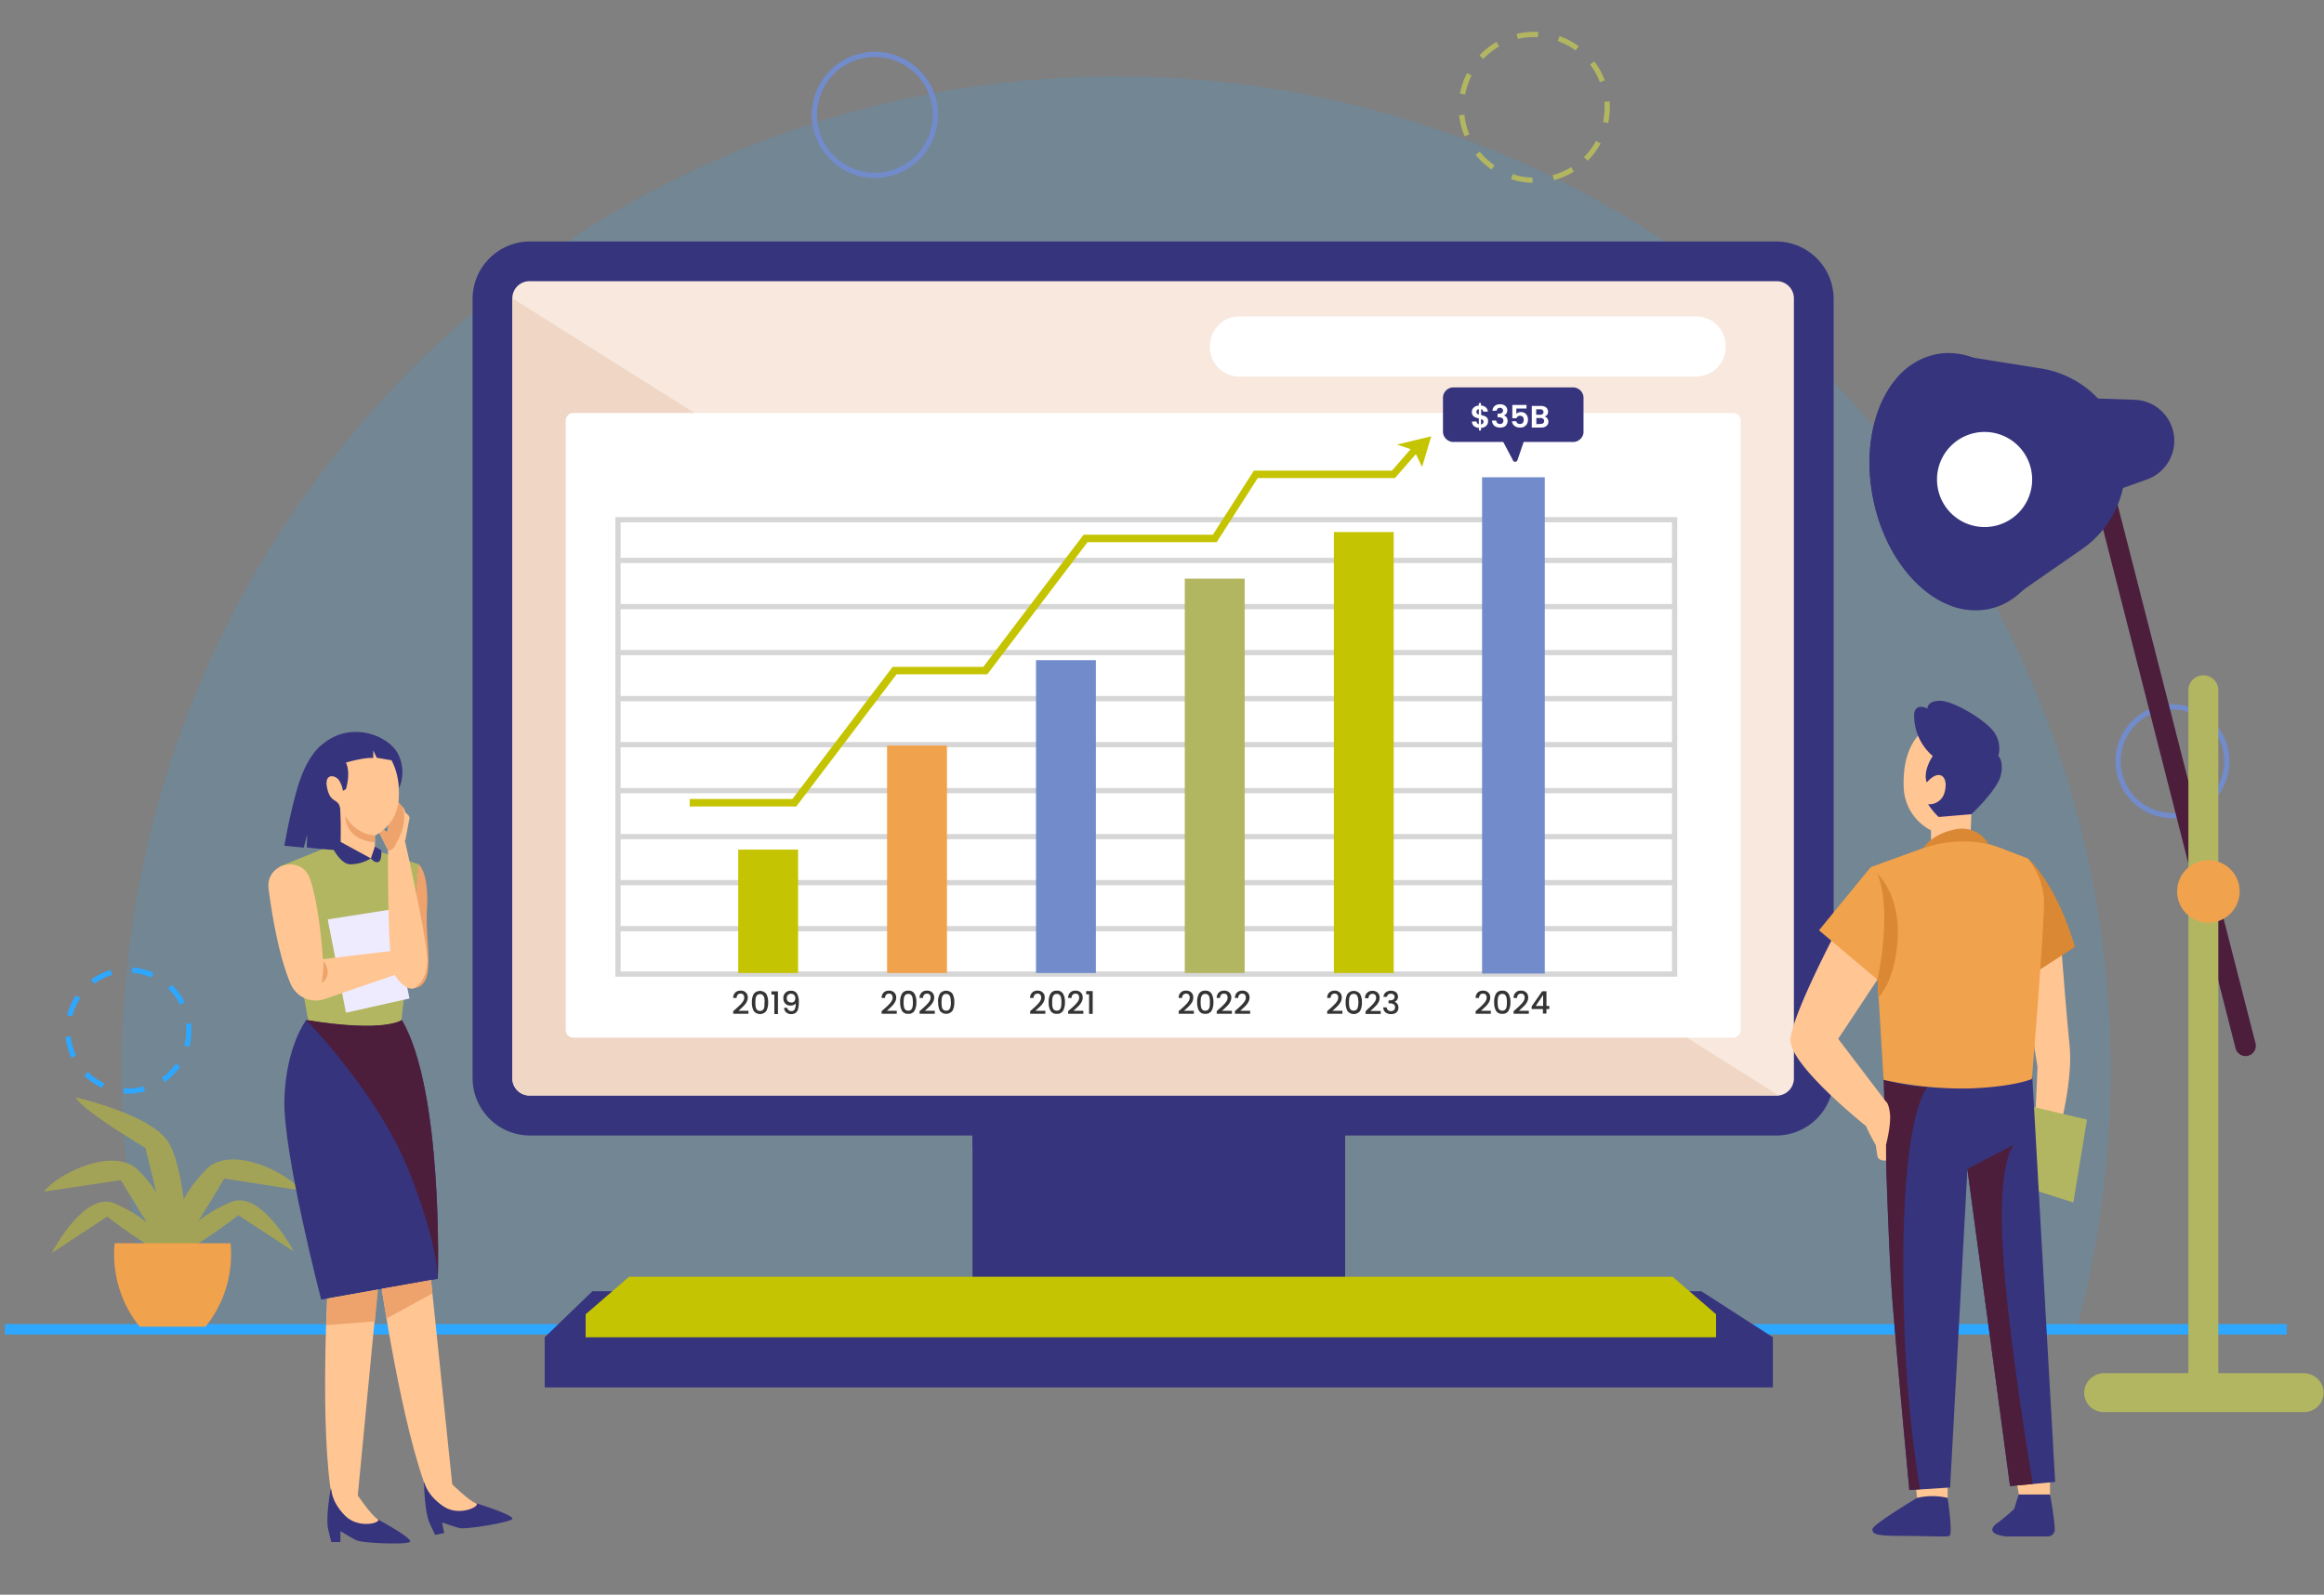 <svg id="Layer_1" data-name="Layer 1" xmlns="http://www.w3.org/2000/svg" viewBox="0 0 510 350"><rect x="0" y="0" width="510" height="350" fill="#808080" stroke="none"/><defs><style>.cls-1{fill:#2da7ff;fill-opacity:0.15;}.cls-14,.cls-2,.cls-5,.cls-6,.cls-7{fill:none;stroke-miterlimit:10;}.cls-2,.cls-6{stroke:#2da7ff;}.cls-2{stroke-width:2.3px;}.cls-3{fill:#a3a357;}.cls-4{fill:#f1a24c;}.cls-5{stroke:#728bcb;}.cls-14,.cls-5,.cls-6,.cls-7{stroke-width:1.15px;}.cls-6,.cls-7{stroke-dasharray:4.61 4.61;}.cls-7{stroke:#b2b661;}.cls-8{fill:#4c1e3c;}.cls-9{fill:#36347d;}.cls-10{fill:#fff;}.cls-11{fill:#b2b661;}.cls-12{fill:#f8e8dd;}.cls-13{fill:#efd6c5;}.cls-14{stroke:#d6d6d6;}.cls-15{fill:#c5c402;}.cls-16{fill:#728bcb;}.cls-17{fill:#ffc593;}.cls-18{fill:#db8835;}.cls-19{fill:#efebff;}.cls-20{fill:#eda36b;}.cls-21{fill:#343434;}</style></defs><title>resize image </title><path class="cls-1" d="M455.46,292.61A218.37,218.37,0,0,0,463.18,235c0-120.53-97.71-218.23-218.23-218.23S26.72,114.43,26.72,235a218.42,218.42,0,0,0,7.71,57.65Z"/><path class="cls-2" d="M1.07,291.75H501.82"/><path class="cls-3" d="M51,263.72A29.87,29.87,0,0,0,43.5,268c2.71-4.24,5.71-9.34,5.71-9.34L66,261.26c-2.2-3.29-14.54-10.06-20.38-4.94a29.76,29.76,0,0,0-5.31,6.87c-.66-4.89-1.73-10-3.47-12.68-3.93-6-20.2-9.64-20.2-9.64,1.38,2.83,15.27,11.06,15.27,11.06l2.42,9.84a26,26,0,0,0-4.25-5.18c-5.85-5.12-18.19,1.65-20.38,4.94L26.54,259s3,5.1,5.71,9.33A30,30,0,0,0,24.81,264c-6.58-2.28-13.44,11-13.44,11L23.53,267a121.08,121.08,0,0,0,11.16,7.68l-.28.72a8.25,8.25,0,0,0,1.41-.16,4.59,4.59,0,0,0,3.58.15,8.76,8.76,0,0,0,2,.28l-.22-.56.22,0s0-.31,0-.86a126,126,0,0,0,10.91-7.54l12.15,7.95S57.53,261.44,51,263.72Z"/><path class="cls-4" d="M50.59,272.86H25.16a25.32,25.32,0,0,0,5.48,18.31H45.11A25.27,25.27,0,0,0,50.59,272.86Z"/><path class="cls-5" d="M204.91,28.25A13.27,13.27,0,1,0,189,38.14,13.27,13.27,0,0,0,204.91,28.25Z"/><path class="cls-6" d="M41.08,229.21a13.27,13.27,0,1,0-15.94,9.89A13.26,13.26,0,0,0,41.08,229.21Z"/><path class="cls-7" d="M348,34.88a16,16,0,1,0-22.6,0A16,16,0,0,0,348,34.88Z"/><path class="cls-5" d="M485.18,175.51a11.93,11.93,0,1,0-16.87,0A11.93,11.93,0,0,0,485.18,175.51Z"/><path class="cls-8" d="M459.56,108.47l31,121.48a2.26,2.26,0,1,0,4.37-1.12L464,108Z"/><path class="cls-9" d="M432,78.34l15.93,2.54A21.88,21.88,0,0,1,457,120.44L439.2,132.79Z"/><path class="cls-9" d="M436.49,133.66a15.24,15.24,0,0,1-9.86-1.36c-7.11-3.4-13.24-11.78-15.49-22.44-2.15-10.19-.25-19.9,4.39-26a15.61,15.61,0,0,1,9.14-6.07c10.73-2.27,22.09,8.38,25.36,23.8S447.23,131.38,436.49,133.66Z"/><path class="cls-9" d="M457.74,87.38l10.82.37a9,9,0,0,1,2.71,17.43l-9.2,3.29Z"/><path class="cls-9" d="M426.63,132.3c-7.11-3.4-13.24-11.78-15.49-22.44-2.15-10.19-.25-19.9,4.39-26,7.77,2.13,21.39,7.26,24.33,17.51C443.22,113.11,436.32,126.77,426.63,132.3Z"/><path class="cls-10" d="M442.9,112.62a10.44,10.44,0,1,0-14.77,0A10.46,10.46,0,0,0,442.9,112.62Z"/><path class="cls-11" d="M505.48,301.38H486.81V151.68a3.29,3.29,0,1,0-6.57,0v149.7h-18.4a4.39,4.39,0,0,0-4.44,3.85,4.27,4.27,0,0,0,4.25,4.69h44a4.28,4.28,0,0,0,4.25-4.69A4.41,4.41,0,0,0,505.48,301.38Z"/><path class="cls-4" d="M484.63,202.51a6.86,6.86,0,1,0-6.86-6.86A6.86,6.86,0,0,0,484.63,202.51Z"/><path class="cls-9" d="M295.19,245.71H213.41v35.4h81.78Z"/><path class="cls-9" d="M103.71,236.57V65.6A12.62,12.62,0,0,1,116.33,53H389.78A12.62,12.62,0,0,1,402.39,65.6v171a12.62,12.62,0,0,1-12.62,12.62H116.33A12.62,12.62,0,0,1,103.71,236.57Z"/><path class="cls-12" d="M393.67,65.48V236.69a3.78,3.78,0,0,1-3.33,3.75,3.15,3.15,0,0,1-.44,0H116.21a3.78,3.78,0,0,1-3.78-3.78V65.48a3.77,3.77,0,0,1,3.78-3.77H389.9A3.77,3.77,0,0,1,393.67,65.48Z"/><path class="cls-13" d="M390.34,240.44a3.15,3.15,0,0,1-.44,0H116.21a3.78,3.78,0,0,1-3.78-3.78V65.48Z"/><path class="cls-10" d="M380.23,227.75H125.87a1.72,1.72,0,0,1-1.72-1.71V92.34a1.71,1.71,0,0,1,1.72-1.71H380.23A1.71,1.71,0,0,1,382,92.34V226A1.72,1.72,0,0,1,380.23,227.75Z"/><path class="cls-10" d="M372.22,82.65H272a6.49,6.49,0,0,1-6.49-6.49v-.23a6.5,6.5,0,0,1,6.49-6.5H372.22a6.5,6.5,0,0,1,6.49,6.5v.23A6.5,6.5,0,0,1,372.22,82.65Z"/><path class="cls-9" d="M295.19,249.2v22.65l-81.78-19.76V249.2Z"/><path class="cls-14" d="M367.49,114.06H135.62v99.73H367.49Z"/><path class="cls-14" d="M135.62,123H367.49"/><path class="cls-14" d="M135.62,133.14H367.49"/><path class="cls-14" d="M135.62,143.23H367.49"/><path class="cls-14" d="M135.62,153.33H367.49"/><path class="cls-14" d="M135.62,163.43H367.49"/><path class="cls-14" d="M135.62,173.53H367.49"/><path class="cls-14" d="M135.62,183.62H367.49"/><path class="cls-14" d="M135.62,193.72H367.49"/><path class="cls-14" d="M135.62,203.82H367.49"/><path class="cls-9" d="M373.35,283.4H130l-10.47,10.1v11H389.06v-11Z"/><path class="cls-15" d="M367.05,280.22h-229l-9.53,8.23v5.05H376.59v-5.05Z"/><path class="cls-16" d="M325.24,213.67H339V104.75H325.24Z"/><path class="cls-15" d="M292.72,213.55h13.13V116.77H292.72Z"/><path class="cls-11" d="M260,213.55h13.14V127H260Z"/><path class="cls-16" d="M227.35,213.55h13.14V144.89H227.35Z"/><path class="cls-4" d="M194.67,213.55h13.14V163.63H194.67Z"/><path class="cls-15" d="M162,213.55h13.14V186.47H162Z"/><path class="cls-15" d="M314.09,95.75l-7.52,1.82,3,1-4.1,4.72H275.16l-9,14.07H237.79l-22,29h-19.9l-22,29H151.36V177h23.39l22-29h19.91l22-29H267l9-14.07h30.12l4.59-5.26,1.37,2.81Z"/><path class="cls-17" d="M420.16,324l.7,6.16h6.55v-5.76Z"/><path class="cls-9" d="M420.7,328.75s-9.78,5.85-9.78,6.85.3,1.49,6.36,1.49,9.74.29,10.53,0-.4-8.34-.4-8.34A14.89,14.89,0,0,0,420.7,328.75Z"/><path class="cls-17" d="M442.32,324l.79,4.38h6.76v-4Z"/><path class="cls-9" d="M449.87,328H443l-1,3.21c-1.11,1-2.75,2.42-3.62,3-1.39,1-2.28,2.46,1.79,3a2.69,2.69,0,0,0,.75,0h8.48a1.52,1.52,0,0,0,1.51-1.61C450.79,332.72,449.87,328,449.87,328Z"/><path class="cls-17" d="M452.3,207.06s.94,13,1.88,22.51-4,25.15-4,25.15a15.5,15.5,0,0,1-1,4.85,4.84,4.84,0,0,1-2.35,2.16l-.38-12,.68-15.58-2.56-15.8,2.35-7.29Z"/><path class="cls-18" d="M445,188.37s6.21,5.33,10.35,19.45l-9,5.83S447,194.71,445,188.37Z"/><path class="cls-11" d="M444.49,242.53l13.5,3.2-3,18.19-11.21-3.57Z"/><path class="cls-9" d="M451,325.24l-9.89.92-9.36-69.6-3.8,69.91-8.94.58V327c-.13-1.38-2.53-26.75-3.66-40.89-1.07-13.42-1.84-44.42-1.95-49.14,0-.4,0-.61,0-.61,20.09,4.07,32.59,0,32.59,0Z"/><path class="cls-8" d="M417.85,289.29a281.88,281.88,0,0,0,3.48,37.55L419,327c-.13-1.37-2.53-26.74-3.66-40.89-1.07-13.41-1.84-44.41-1.95-49.14a35,35,0,0,0,9.62,1.65S416.52,244.22,417.85,289.29Z"/><path class="cls-17" d="M432.35,185.24l-8.59,3.13v-6.13a11,11,0,0,1-6-9.57c-.28-7.06,2.45-14.42,10.63-14.15s9.41,8.86,8.73,12.27-4.5,7.9-4.5,7.9Z"/><path class="cls-9" d="M424.15,165.94s-2.25,3.14-1.33,5.8c0,0,1.39-1.71,2.69-1.64s1.91,1.84,1.09,4.23a3.46,3.46,0,0,1-3.48,2.18,15.69,15.69,0,0,0,2.32,2.8l7.19-.61s5.76-5.39,6.45-8.6-.55-4.16-.55-4.16a6.24,6.24,0,0,0-1.24-5.65c-2.24-2.66-8.71-6.48-11.57-6.48s-2.73,1.7-2.73,1.7-2.73-1.43-2.93,1.3A11.69,11.69,0,0,0,424.15,165.94Z"/><path class="cls-4" d="M422.69,185.9l-12.16,4.42L413.35,237a79.25,79.25,0,0,0,19.07,1.88c9.72-.37,13.48-2.07,13.48-2.07s2.83-34.43,2.64-39.51a15.82,15.82,0,0,0-3.58-8.91l-6-2.3A23.25,23.25,0,0,0,422.69,185.9Z"/><path class="cls-18" d="M422.05,186.14s1.84-3.1,7-4.1a6.68,6.68,0,0,1,7.3,3.18A27.82,27.82,0,0,0,422.05,186.14Z"/><path class="cls-17" d="M414.76,244.51c-.28-2.49-.86-2.7-.86-2.7L403.39,228,412,215l-9.08-10.52s-9.54,18.06-10,23.58,16.56,19.07,16.56,19.07a40.79,40.79,0,0,0,2.15,4.16s.19,1.32.37,2.44,1.89,1,1.89,1l0-3.48S415,247,414.76,244.51Z"/><path class="cls-4" d="M410.53,190.32l-11.36,13.86L412,215S417.11,201.29,410.53,190.32Z"/><path class="cls-18" d="M412,215s3.38-14.83,0-23.24c0,0,5,4.57,4.45,14.18s-4.22,12.94-4.22,12.94Z"/><path class="cls-8" d="M431.73,256.56,442,251.2s-3.55,3.09-2.52,22.42,6.62,52.07,6.62,52.07l-5,.47Z"/><path class="cls-17" d="M83.4,280.39s4.73,33.32,10.69,47.66L99.37,327l-5.21-50.21Z"/><path class="cls-9" d="M93.05,325.32s.09,6.56,1.26,9.05l1.17,2.5,2-.4L97,334.14s2.49.89,3.84,1.23,10.39-1.13,11.51-1.91-7.94-3.55-7.94-3.55a6.78,6.78,0,0,1-6.09.5C95.22,329,93.05,325.32,93.05,325.32Z"/><path class="cls-17" d="M98.73,325.29s4.23,4.16,5.67,4.62-3.5,3.14-7.09.7-4.12-5.07-4.12-5.07Z"/><path class="cls-17" d="M72,280.68s-2,33.59,1,48.83h5.39l4.83-50.25Z"/><path class="cls-11" d="M74.73,184.77l-13.4,5.42,7.41,39.58,18.79-.71,4.37-39.37-9.62-3.06v2.08Z"/><path class="cls-19" d="M71.92,201.79l4,20.48,13.94-3.13-4-19.54Z"/><path class="cls-17" d="M58.94,195.05c.77,5.94,2.29,15,4.89,21a6,6,0,0,0,7.45,3.21l16.61-5.72-1.7-4.87-15.32,1.84s-.69-11.31-2.81-17.55a1.07,1.07,0,0,1-.07-.19C66.06,187.53,58.22,189.53,58.94,195.05Z"/><path class="cls-20" d="M91.9,189.69s2.28,1.76,1.8,9.85,2.36,16.69-3,17.41C90.7,217,90.91,194,91.9,189.69Z"/><path class="cls-17" d="M93.77,211.06c-.12,4.71-3.07,5.89-3.07,5.89s-1.89.61-4.25-3.25c-1.43-2.34-1.3-24.9-1.29-27.08h0v0l-2-4-.13-.27.22-.93h0l1.69,1.25.38-1.78,1.89-5,1.18,1.28h0l.26.27.34.94s1,.67.88,1.21-.88,4.66-.88,4.66a1,1,0,0,1-.14.24C89.86,189,93.87,206.94,93.77,211.06Z"/><path class="cls-20" d="M86.92,185.1s-.51,1.67-1.75,1.52h0l-2-4c0-.39,0-.79.1-1.2l1.69,1.25.38-1.78,1.89-5,1.18,1.28h0C89.57,181.12,86.92,185.1,86.92,185.1Z"/><path class="cls-17" d="M74.78,186l7.5,2.74v-5.35A9.6,9.6,0,0,0,87.52,175c.23-6.17-2.15-12.59-9.29-12.35s-8.21,7.73-7.61,10.71,3.92,6.9,3.92,6.9Z"/><path class="cls-9" d="M70.91,163.24s-2.56,1.55-4.64,6.79-3.87,15.59-3.87,15.59l4.26.41.74-2.85L67.34,186s5.45.61,7.32.6a85.77,85.77,0,0,0,0-9c-.3-2.56-2.08-1.07-2.86-4.58s1.91-2.92,2.62-1.73a6.18,6.18,0,0,1,.84,2.27l.65-.36s1.13-3.45,0-5.83c0,0,4-1.19,6-1v-1.67l.77,1.61,3.29.56a14.93,14.93,0,0,1,1.61,6.1,8.83,8.83,0,0,0,0-7C86,161.81,77.46,157.89,70.91,163.24Z"/><path class="cls-9" d="M96.08,280.68h0l-25.6,4.55s-8.43-32.37-8.07-44,4.77-17.34,4.77-17.34c17.51,2.88,21,0,21,0C97.27,239.38,96.1,279.9,96.08,280.68Z"/><path class="cls-9" d="M72.6,326.63s-1.21,6.45-.56,9.13l.66,2.67h2v-2.38s2.26,1.37,3.51,2,10.42,1,11.67.41-7.09-5.05-7.09-5.05a6.79,6.79,0,0,1-6.07-.72C74,330.64,72.6,326.63,72.6,326.63Z"/><path class="cls-17" d="M78.17,327.72s3.33,4.92,4.64,5.65-4,2.39-7.08-.71-3-5.78-3-5.78Z"/><path class="cls-9" d="M74.73,184.77l6.66,3.62a8.64,8.64,0,0,1-4.71,1.3c-2.2-.26-3.92-4.07-3.92-4.07Z"/><path class="cls-9" d="M82.28,185.79l-.89,2.6s.77,1.09,1.63.8.66-2.56.66-2.56Z"/><path class="cls-8" d="M96.08,280.68c0-.22,0-8.09-6.62-24.33-6.67-16.48-22.28-32.5-22.28-32.5,17.51,2.88,21,0,21,0C97.27,239.38,96.1,279.9,96.08,280.68Z"/><path class="cls-20" d="M75.76,179a8.14,8.14,0,0,0,6.52,4.39v1.42S76.11,184.89,75.76,179Z"/><path class="cls-20" d="M71,210.93a30.92,30.92,0,0,1-.4,4.8S73.26,214.2,71,210.93Z"/><path class="cls-20" d="M84.82,289.37l10.07-5.51-.3-2.91-10.82,1.92S84.74,289,84.82,289.37Z"/><path class="cls-20" d="M82.28,290l-10.66.83.21-5.79,11.11-2Z"/><path class="cls-21" d="M324.36,221.46c.44-.38.79-.7,1-.94a3.79,3.79,0,0,0,.64-.77,1.44,1.44,0,0,0,.25-.79.94.94,0,0,0-.2-.65.76.76,0,0,0-.61-.23.8.8,0,0,0-.63.26,1.06,1.06,0,0,0-.23.69h-.76a1.65,1.65,0,0,1,.47-1.2,1.61,1.61,0,0,1,1.15-.41,1.57,1.57,0,0,1,1.16.41,1.46,1.46,0,0,1,.43,1.09,2,2,0,0,1-.26,1,3.66,3.66,0,0,1-.59.81c-.23.24-.52.52-.88.83l-.31.28h2.17v.65h-3.33v-.57Zm3.53-1.51a3.55,3.55,0,0,1,.4-1.85,1.48,1.48,0,0,1,1.39-.67,1.45,1.45,0,0,1,1.37.67,3.55,3.55,0,0,1,.41,1.85,3.67,3.67,0,0,1-.41,1.88,1.45,1.45,0,0,1-1.37.68,1.49,1.49,0,0,1-1.39-.68A3.67,3.67,0,0,1,327.89,220Zm2.8,0a4.28,4.28,0,0,0-.08-.94,1.23,1.23,0,0,0-.28-.62.82.82,0,0,0-.65-.25.83.83,0,0,0-.66.25,1.32,1.32,0,0,0-.29.62,5.08,5.08,0,0,0-.07.94,5.28,5.28,0,0,0,.07,1,1.16,1.16,0,0,0,.29.63.86.86,0,0,0,.66.24.85.85,0,0,0,.65-.24,1.16,1.16,0,0,0,.29-.63A5.28,5.28,0,0,0,330.69,220Zm2,1.51c.44-.38.78-.7,1-.94a3.79,3.79,0,0,0,.64-.77,1.45,1.45,0,0,0,.26-.79,1,1,0,0,0-.2-.65.76.76,0,0,0-.61-.23.8.8,0,0,0-.63.26,1.06,1.06,0,0,0-.24.69h-.75a1.5,1.5,0,0,1,1.61-1.61,1.58,1.58,0,0,1,1.17.41,1.45,1.45,0,0,1,.42,1.09,2,2,0,0,1-.25,1,4.05,4.05,0,0,1-.6.81c-.23.24-.52.52-.88.83l-.31.28h2.18v.65h-3.34v-.57Zm3.43,0v-.59l2.31-3.31h.94v3.22H340v.68h-.64v1h-.77v-1Zm2.52-3.1-1.62,2.42h1.62Z"/><path class="cls-21" d="M291.78,221.46c.44-.38.78-.7,1-.94a3.79,3.79,0,0,0,.64-.77,1.44,1.44,0,0,0,.25-.79,1,1,0,0,0-.19-.65.79.79,0,0,0-.62-.23.8.8,0,0,0-.63.26,1.12,1.12,0,0,0-.23.69h-.75a1.6,1.6,0,0,1,.46-1.2,1.62,1.62,0,0,1,1.15-.41,1.54,1.54,0,0,1,1.16.41,1.42,1.42,0,0,1,.43,1.09,2.08,2.08,0,0,1-.25,1,4.05,4.05,0,0,1-.6.81c-.23.24-.52.52-.88.83l-.31.28h2.18v.65h-3.34v-.57ZM295.3,220a3.66,3.66,0,0,1,.4-1.85,1.77,1.77,0,0,1,2.77,0,3.55,3.55,0,0,1,.4,1.85,3.67,3.67,0,0,1-.4,1.88,1.75,1.75,0,0,1-2.77,0A3.78,3.78,0,0,1,295.3,220Zm2.8,0A5.08,5.08,0,0,0,298,219a1.24,1.24,0,0,0-.29-.62.81.81,0,0,0-.65-.25.8.8,0,0,0-.65.25,1.25,1.25,0,0,0-.3.62,5.08,5.08,0,0,0-.07.94,5.28,5.28,0,0,0,.07,1,1.23,1.23,0,0,0,.29.63.86.86,0,0,0,.66.24.84.84,0,0,0,.65-.24,1.16,1.16,0,0,0,.29-.63A5.28,5.28,0,0,0,298.1,220Zm2,1.51c.44-.38.78-.7,1-.94a3.74,3.74,0,0,0,.63-.77,1.45,1.45,0,0,0,.26-.79,1,1,0,0,0-.2-.65.76.76,0,0,0-.61-.23.8.8,0,0,0-.63.26,1.06,1.06,0,0,0-.24.69h-.75a1.51,1.51,0,0,1,1.61-1.61,1.58,1.58,0,0,1,1.17.41,1.45,1.45,0,0,1,.42,1.09,2,2,0,0,1-.25,1,3.41,3.41,0,0,1-.6.81c-.23.24-.52.52-.88.83l-.3.28H303v.65h-3.33v-.57Zm3.51-2.71a1.32,1.32,0,0,1,.49-1,1.8,1.8,0,0,1,1.15-.36,1.92,1.92,0,0,1,.83.17,1.22,1.22,0,0,1,.53.47,1.26,1.26,0,0,1,.18.66,1.19,1.19,0,0,1-.77,1.14v0a1.19,1.19,0,0,1,.63.46,1.41,1.41,0,0,1,.23.83,1.43,1.43,0,0,1-.18.72,1.34,1.34,0,0,1-.55.5,2,2,0,0,1-.88.18,1.93,1.93,0,0,1-1.22-.38,1.43,1.43,0,0,1-.5-1.1h.75a.89.89,0,0,0,.28.6,1,1,0,0,0,.69.23.86.86,0,0,0,.64-.23.85.85,0,0,0,.23-.6.75.75,0,0,0-.31-.68,1.65,1.65,0,0,0-.93-.2h-.18v-.65h.18a1.63,1.63,0,0,0,.85-.18.63.63,0,0,0,.29-.57.67.67,0,0,0-.21-.52,1,1,0,0,0-1.2,0,.75.75,0,0,0-.25.48Z"/><path class="cls-21" d="M259.19,221.46c.44-.38.78-.7,1-.94a3.79,3.79,0,0,0,.64-.77,1.45,1.45,0,0,0,.26-.79,1,1,0,0,0-.2-.65.76.76,0,0,0-.61-.23.8.8,0,0,0-.63.26,1.06,1.06,0,0,0-.24.69h-.75a1.5,1.5,0,0,1,1.61-1.61,1.58,1.58,0,0,1,1.17.41,1.45,1.45,0,0,1,.42,1.09,2,2,0,0,1-.25,1,4.05,4.05,0,0,1-.6.81c-.23.24-.52.52-.88.83l-.31.28H262v.65h-3.34v-.57Zm3.53-1.51a3.66,3.66,0,0,1,.39-1.85,1.49,1.49,0,0,1,1.39-.67,1.48,1.48,0,0,1,1.38.67,3.55,3.55,0,0,1,.4,1.85,3.67,3.67,0,0,1-.4,1.88,1.48,1.48,0,0,1-1.38.68,1.5,1.5,0,0,1-1.39-.68A3.79,3.79,0,0,1,262.72,220Zm2.79,0a5.08,5.08,0,0,0-.07-.94,1.24,1.24,0,0,0-.29-.62.81.81,0,0,0-.65-.25.8.8,0,0,0-.65.25,1.25,1.25,0,0,0-.3.62,6.13,6.13,0,0,0-.07.94,6.35,6.35,0,0,0,.07,1,1.23,1.23,0,0,0,.29.63.86.86,0,0,0,.66.24.84.84,0,0,0,.65-.24,1.24,1.24,0,0,0,.3-.63A6.51,6.51,0,0,0,265.51,220Zm2,1.51c.44-.38.79-.7,1-.94a4.15,4.15,0,0,0,.64-.77,1.44,1.44,0,0,0,.25-.79,1,1,0,0,0-.2-.65.76.76,0,0,0-.61-.23.8.8,0,0,0-.63.26,1.06,1.06,0,0,0-.23.69H267a1.65,1.65,0,0,1,.47-1.2,1.6,1.6,0,0,1,1.14-.41,1.58,1.58,0,0,1,1.17.41,1.46,1.46,0,0,1,.43,1.09,2,2,0,0,1-.26,1,3.66,3.66,0,0,1-.59.81c-.23.24-.53.52-.88.83l-.31.28h2.17v.65h-3.33v-.57Zm4,0c.44-.38.79-.7,1-.94a4.15,4.15,0,0,0,.64-.77,1.44,1.44,0,0,0,.25-.79,1,1,0,0,0-.2-.65.76.76,0,0,0-.61-.23.8.8,0,0,0-.63.26,1.06,1.06,0,0,0-.23.69H271a1.65,1.65,0,0,1,.47-1.2,1.6,1.6,0,0,1,1.14-.41,1.58,1.58,0,0,1,1.17.41,1.46,1.46,0,0,1,.43,1.09,2,2,0,0,1-.26,1,3.66,3.66,0,0,1-.59.81c-.23.24-.53.52-.88.83l-.31.28h2.17v.65H271v-.57Z"/><path class="cls-21" d="M226.6,221.46c.44-.38.79-.7,1-.94a3.74,3.74,0,0,0,.63-.77,1.45,1.45,0,0,0,.26-.79,1,1,0,0,0-.2-.65.76.76,0,0,0-.61-.23.8.8,0,0,0-.63.26,1.06,1.06,0,0,0-.24.69h-.75a1.51,1.51,0,0,1,1.61-1.61,1.58,1.58,0,0,1,1.17.41,1.45,1.45,0,0,1,.42,1.09,2,2,0,0,1-.25,1,3.41,3.41,0,0,1-.6.81c-.23.24-.52.52-.88.83l-.3.28h2.17v.65h-3.33v-.57Zm3.53-1.51a3.55,3.55,0,0,1,.4-1.85,1.48,1.48,0,0,1,1.38-.67,1.45,1.45,0,0,1,1.38.67,3.55,3.55,0,0,1,.41,1.85,3.67,3.67,0,0,1-.41,1.88,1.46,1.46,0,0,1-1.38.68,1.48,1.48,0,0,1-1.38-.68A3.67,3.67,0,0,1,230.13,220Zm2.8,0a5,5,0,0,0-.08-.94,1.16,1.16,0,0,0-.29-.62.8.8,0,0,0-.65-.25.81.81,0,0,0-.65.25,1.34,1.34,0,0,0-.3.62,6.27,6.27,0,0,0-.06.94,6.51,6.51,0,0,0,.06,1,1.32,1.32,0,0,0,.29.63.86.86,0,0,0,.66.24.82.82,0,0,0,.65-.24,1.24,1.24,0,0,0,.3-.63A6.35,6.35,0,0,0,232.93,220Zm2,1.51c.44-.38.79-.7,1-.94a3.79,3.79,0,0,0,.64-.77,1.44,1.44,0,0,0,.25-.79.94.94,0,0,0-.2-.65.75.75,0,0,0-.61-.23.8.8,0,0,0-.63.26,1.12,1.12,0,0,0-.23.69h-.76a1.65,1.65,0,0,1,.47-1.2,1.61,1.61,0,0,1,1.15-.41,1.57,1.57,0,0,1,1.16.41,1.42,1.42,0,0,1,.43,1.09,2,2,0,0,1-.26,1,3.66,3.66,0,0,1-.59.81c-.23.24-.52.52-.88.83l-.31.28h2.18v.65h-3.34v-.57Zm3.43-3.23v-.71h1.43v5H239v-4.29Z"/><path class="cls-21" d="M194,221.46c.44-.38.79-.7,1-.94a4.15,4.15,0,0,0,.64-.77,1.44,1.44,0,0,0,.25-.79,1,1,0,0,0-.2-.65.76.76,0,0,0-.61-.23.8.8,0,0,0-.63.26,1.06,1.06,0,0,0-.23.69h-.76a1.65,1.65,0,0,1,.47-1.2,1.6,1.6,0,0,1,1.14-.41,1.58,1.58,0,0,1,1.17.41,1.46,1.46,0,0,1,.43,1.09,2,2,0,0,1-.26,1,3.66,3.66,0,0,1-.59.81c-.23.24-.53.52-.88.83l-.31.28h2.17v.65h-3.33v-.57Zm3.53-1.51a3.55,3.55,0,0,1,.4-1.85,1.48,1.48,0,0,1,1.38-.67,1.45,1.45,0,0,1,1.38.67,3.55,3.55,0,0,1,.41,1.85,3.67,3.67,0,0,1-.41,1.88,1.46,1.46,0,0,1-1.38.68,1.48,1.48,0,0,1-1.38-.68A3.67,3.67,0,0,1,197.54,220Zm2.8,0a5,5,0,0,0-.08-.94,1.23,1.23,0,0,0-.28-.62.83.83,0,0,0-.66-.25.82.82,0,0,0-.65.25,1.32,1.32,0,0,0-.29.62,5.08,5.08,0,0,0-.07.94,5.28,5.28,0,0,0,.07,1,1.16,1.16,0,0,0,.29.63.85.85,0,0,0,.65.24.86.86,0,0,0,.66-.24,1.23,1.23,0,0,0,.29-.63A5.28,5.28,0,0,0,200.34,220Zm2,1.51c.44-.38.78-.7,1-.94a3.79,3.79,0,0,0,.64-.77,1.45,1.45,0,0,0,.26-.79,1,1,0,0,0-.2-.65.78.78,0,0,0-.61-.23.84.84,0,0,0-.64.26,1.12,1.12,0,0,0-.23.69h-.75a1.5,1.5,0,0,1,1.61-1.61,1.54,1.54,0,0,1,1.16.41,1.42,1.42,0,0,1,.43,1.09,2,2,0,0,1-.25,1,4.05,4.05,0,0,1-.6.81c-.23.24-.52.52-.88.83l-.31.28h2.18v.65h-3.34v-.57Zm3.52-1.51a3.66,3.66,0,0,1,.4-1.85,1.77,1.77,0,0,1,2.77,0,3.55,3.55,0,0,1,.4,1.85,3.67,3.67,0,0,1-.4,1.88,1.75,1.75,0,0,1-2.77,0A3.78,3.78,0,0,1,205.89,220Zm2.8,0a5.08,5.08,0,0,0-.07-.94,1.24,1.24,0,0,0-.29-.62.81.81,0,0,0-.65-.25.8.8,0,0,0-.65.25,1.25,1.25,0,0,0-.3.62,6.13,6.13,0,0,0-.07.94,6.35,6.35,0,0,0,.07,1,1.23,1.23,0,0,0,.29.63.86.86,0,0,0,.66.24.84.84,0,0,0,.65-.24,1.24,1.24,0,0,0,.3-.63A6.51,6.51,0,0,0,208.69,220Z"/><path class="cls-21" d="M161.43,221.46c.43-.38.78-.7,1-.94a3.79,3.79,0,0,0,.64-.77,1.44,1.44,0,0,0,.25-.79.94.94,0,0,0-.2-.65.75.75,0,0,0-.61-.23.8.8,0,0,0-.63.26,1.12,1.12,0,0,0-.23.69h-.76a1.65,1.65,0,0,1,.47-1.2,1.62,1.62,0,0,1,1.15-.41,1.55,1.55,0,0,1,1.16.41,1.42,1.42,0,0,1,.43,1.09,2,2,0,0,1-.26,1,3.66,3.66,0,0,1-.59.81c-.23.24-.52.52-.88.83l-.31.28h2.18v.65h-3.34v-.57ZM165,220a3.66,3.66,0,0,1,.4-1.85,1.77,1.77,0,0,1,2.77,0,3.66,3.66,0,0,1,.4,1.85,3.78,3.78,0,0,1-.4,1.88,1.75,1.75,0,0,1-2.77,0A3.78,3.78,0,0,1,165,220Zm2.8,0a5.08,5.08,0,0,0-.07-.94,1.32,1.32,0,0,0-.29-.62.82.82,0,0,0-.65-.25.83.83,0,0,0-.66.25,1.32,1.32,0,0,0-.29.62,5.08,5.08,0,0,0-.07.94,5.28,5.28,0,0,0,.07,1,1.16,1.16,0,0,0,.29.63.86.86,0,0,0,.66.24.85.85,0,0,0,.65-.24,1.16,1.16,0,0,0,.29-.63A5.28,5.28,0,0,0,167.75,220Zm1.49-1.72v-.71h1.43v5h-.79v-4.29Zm3.48,2.93a.83.83,0,0,0,.3.52.94.94,0,0,0,.61.18.77.77,0,0,0,.71-.38,2.78,2.78,0,0,0,.23-1.31,1.16,1.16,0,0,1-.47.36,1.71,1.71,0,0,1-.65.12,2,2,0,0,1-.81-.17,1.44,1.44,0,0,1-.57-.55,1.71,1.71,0,0,1-.21-.88,1.54,1.54,0,0,1,1.66-1.65,1.44,1.44,0,0,1,1.33.63,3.61,3.61,0,0,1,.4,1.9,5.62,5.62,0,0,1-.16,1.44,1.47,1.47,0,0,1-.5.85,1.56,1.56,0,0,1-1,.29,1.57,1.57,0,0,1-1.13-.38,1.45,1.45,0,0,1-.45-1Zm.87-1.17a.84.84,0,0,0,.65-.25,1,1,0,0,0,.24-.69,1,1,0,0,0-.26-.73,1,1,0,0,0-1.36,0,1,1,0,0,0-.25.7,1,1,0,0,0,.24.7A1,1,0,0,0,173.59,220Z"/><path class="cls-9" d="M345,97H319.16a2.33,2.33,0,0,1-2.5-2.09V87.12a2.33,2.33,0,0,1,2.5-2.09H345a2.33,2.33,0,0,1,2.5,2.09V95A2.33,2.33,0,0,1,345,97Z"/><path class="cls-9" d="M329.52,96.3,332,101a.53.53,0,0,0,1,0l1.64-4.8"/><path class="cls-10" d="M326.55,92.5a1.36,1.36,0,0,1-.18.68,1.48,1.48,0,0,1-.54.51,1.92,1.92,0,0,1-.83.23v.56h-.44v-.56a2,2,0,0,1-1.1-.41,1.24,1.24,0,0,1-.43-1h1a.59.59,0,0,0,.5.59V91.83a5.94,5.94,0,0,1-.79-.24,1.35,1.35,0,0,1-.52-.4,1.16,1.16,0,0,1-.22-.75,1.24,1.24,0,0,1,.42-1,1.85,1.85,0,0,1,1.11-.44v-.55H325V89a1.78,1.78,0,0,1,1.05.4,1.32,1.32,0,0,1,.45.95h-1a.64.64,0,0,0-.14-.35.64.64,0,0,0-.32-.21v1.3a6.8,6.8,0,0,1,.81.25,1.24,1.24,0,0,1,.52.39A1.13,1.13,0,0,1,326.55,92.5ZM324,90.39a.48.48,0,0,0,.14.37,1,1,0,0,0,.39.23V89.8a.66.66,0,0,0-.39.19A.57.57,0,0,0,324,90.39Zm1,2.77a.74.74,0,0,0,.41-.22.56.56,0,0,0,.15-.39.47.47,0,0,0-.15-.37A1,1,0,0,0,325,92Zm2.53-3a1.38,1.38,0,0,1,.48-1.06,1.8,1.8,0,0,1,1.19-.37,1.84,1.84,0,0,1,.85.17,1.27,1.27,0,0,1,.54.48,1.24,1.24,0,0,1,.18.67,1.17,1.17,0,0,1-.22.73,1.12,1.12,0,0,1-.53.4v0a1.17,1.17,0,0,1,.62.44,1.55,1.55,0,0,1,0,1.54,1.24,1.24,0,0,1-.55.51,2.25,2.25,0,0,1-2.15-.21,1.49,1.49,0,0,1-.51-1.16h.93a.79.79,0,0,0,.23.55.87.87,0,0,0,.6.2.69.69,0,0,0,.53-.2.68.68,0,0,0,.19-.5.63.63,0,0,0-.26-.59,1.43,1.43,0,0,0-.81-.18h-.2v-.79h.2c.65,0,1-.22,1-.65a.59.59,0,0,0-.18-.46.7.7,0,0,0-.5-.17.65.65,0,0,0-.7.62Zm7.45-.49h-2.22v1.18a1,1,0,0,1,.41-.29,1.39,1.39,0,0,1,.57-.12,1.54,1.54,0,0,1,.9.24,1.46,1.46,0,0,1,.51.62,2.1,2.1,0,0,1,.16.79,1.74,1.74,0,0,1-.46,1.27,1.64,1.64,0,0,1-1.27.48,1.89,1.89,0,0,1-1.25-.39,1.46,1.46,0,0,1-.53-1h.93a.77.77,0,0,0,.28.44.88.88,0,0,0,.55.16.72.72,0,0,0,.61-.25,1,1,0,0,0,.21-.67.91.91,0,0,0-.21-.65.79.79,0,0,0-.61-.22.72.72,0,0,0-.48.14.82.82,0,0,0-.28.38h-.92V88.87H335Zm3.88,1.72a1.07,1.07,0,0,1,.67.4,1.21,1.21,0,0,1,.26.76,1.22,1.22,0,0,1-.19.68,1.34,1.34,0,0,1-.54.45,2,2,0,0,1-.85.16h-2.06V89.09h2a2.1,2.1,0,0,1,.84.16,1.12,1.12,0,0,1,.53.44,1.18,1.18,0,0,1,0,1.34A1.14,1.14,0,0,1,338.86,91.43Zm-1.75-.36H338a.81.81,0,0,0,.52-.15.54.54,0,0,0,.19-.45.52.52,0,0,0-.19-.44.75.75,0,0,0-.52-.16h-.88Zm1,2a.82.82,0,0,0,.55-.16.59.59,0,0,0,.2-.47.57.57,0,0,0-.21-.48.82.82,0,0,0-.56-.18h-.94V93.1Z"/></svg>